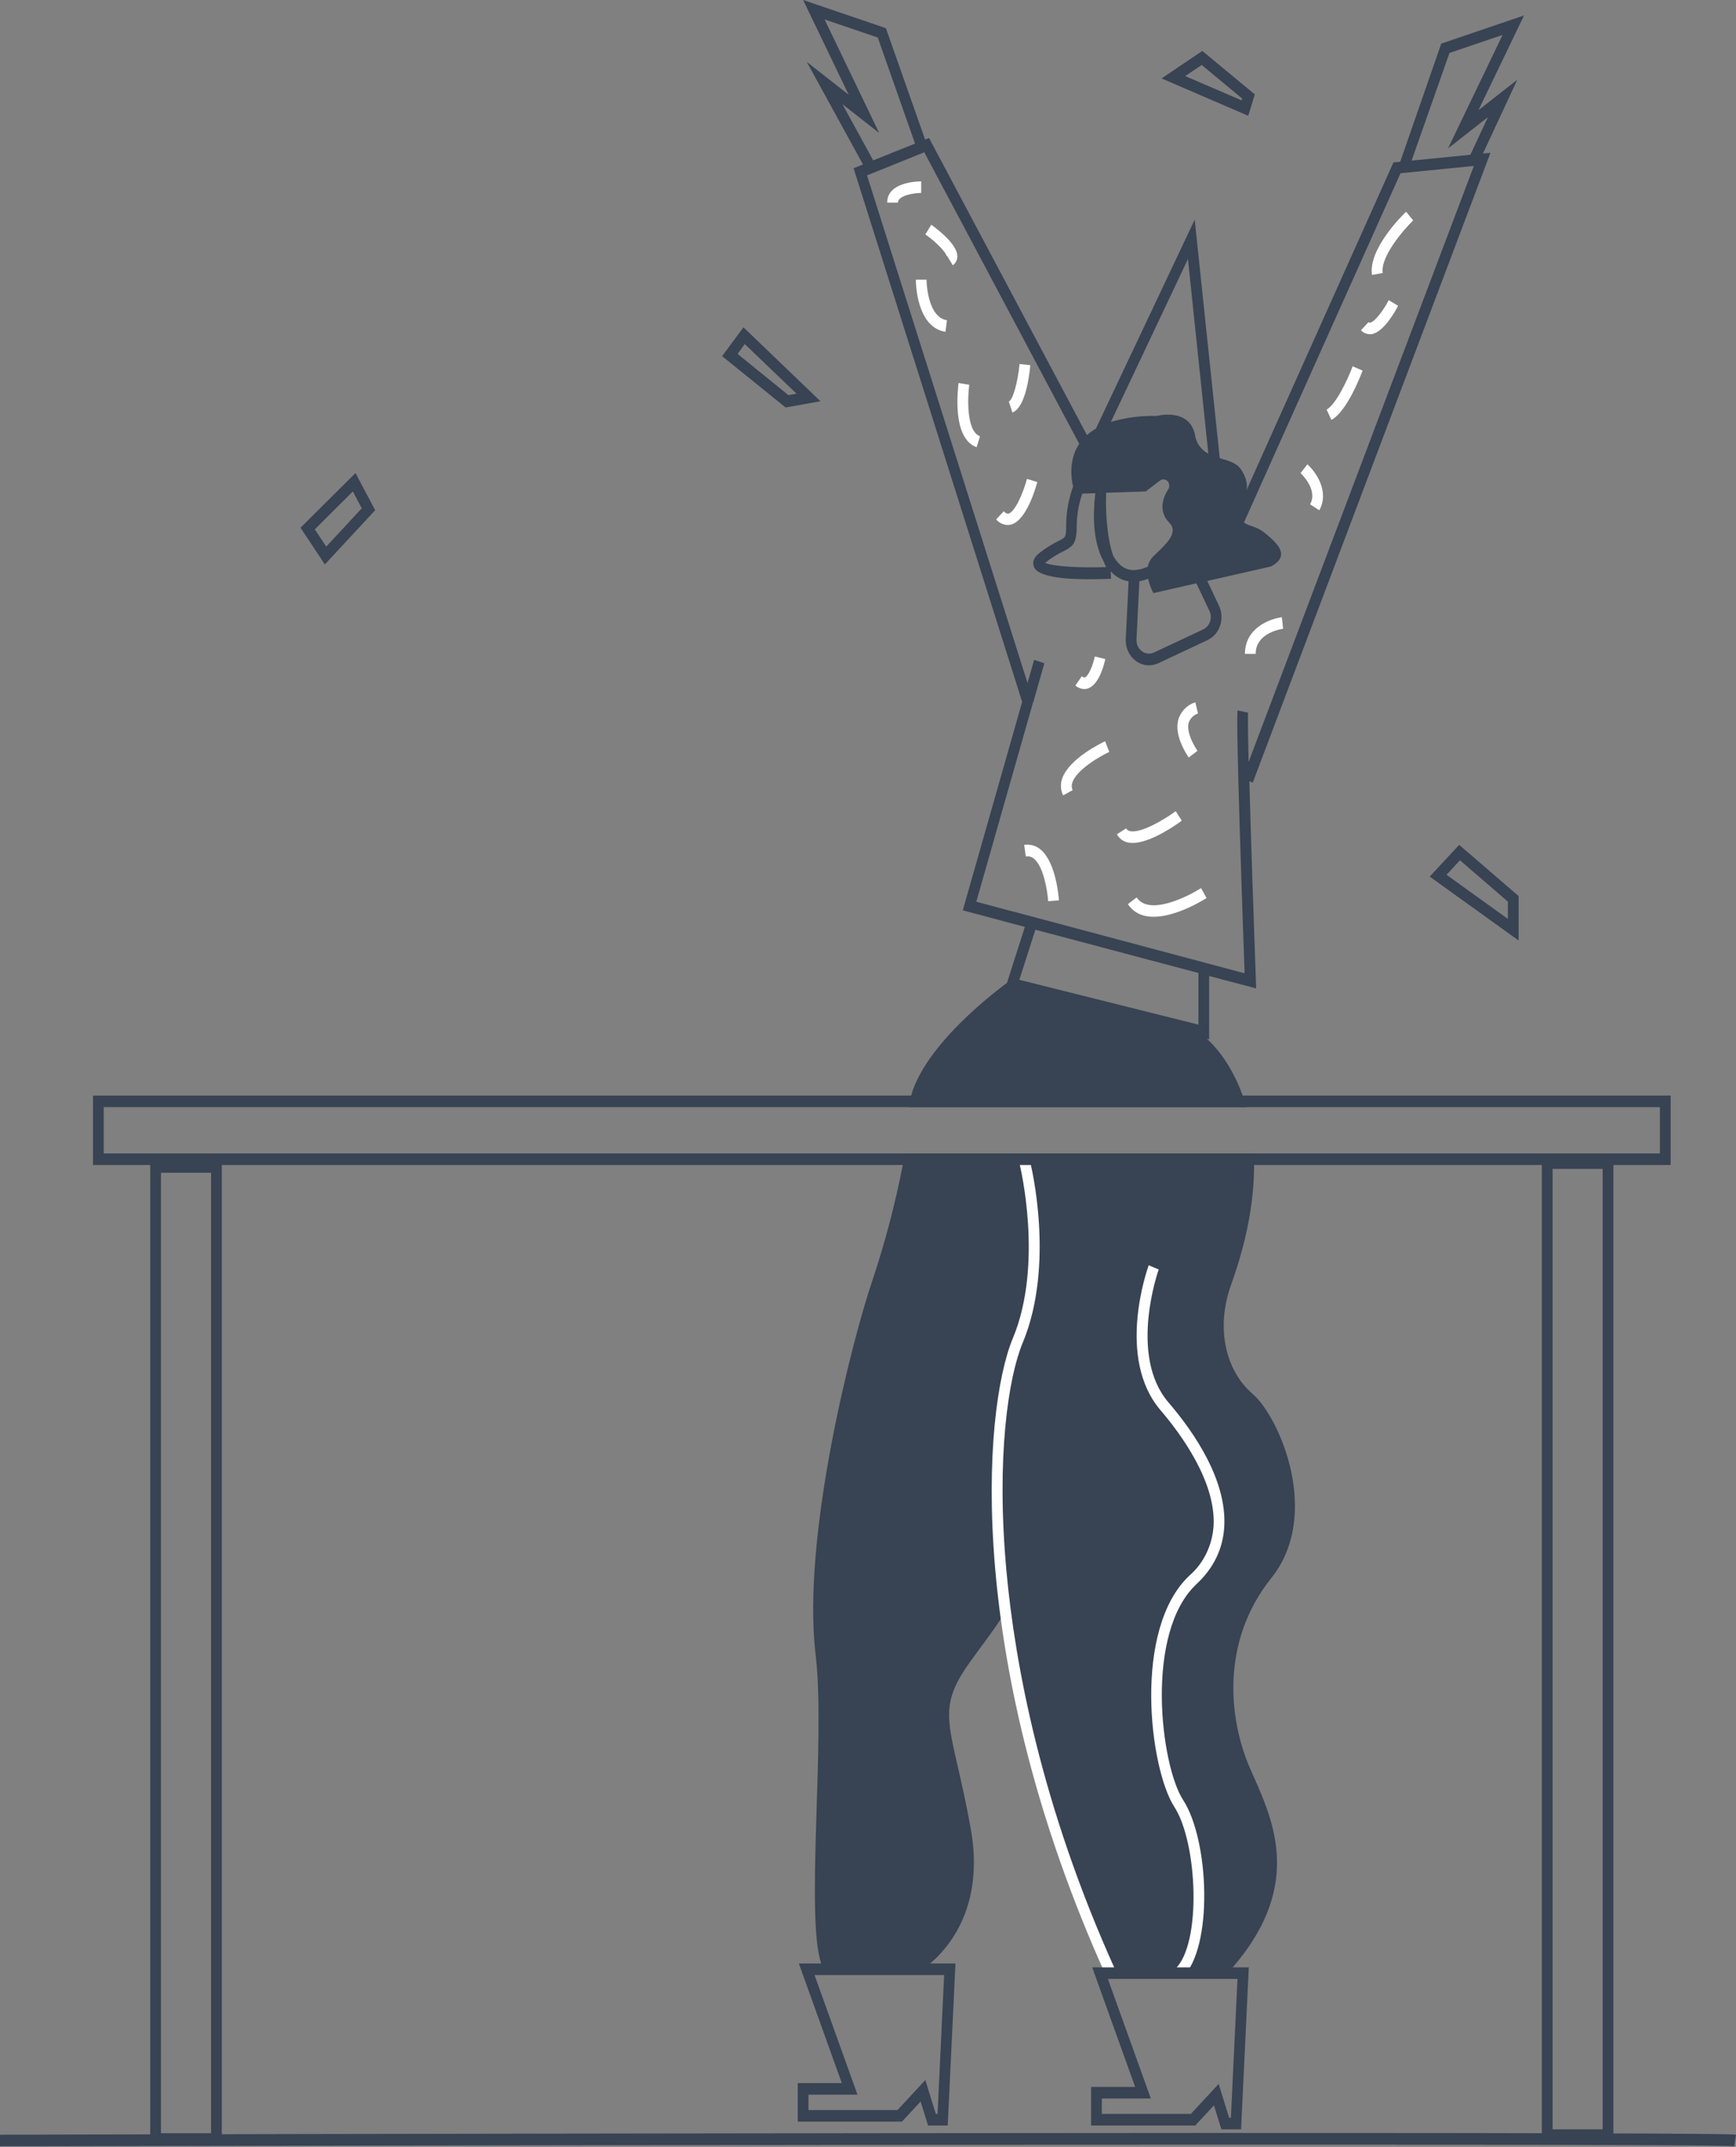 <svg xmlns="http://www.w3.org/2000/svg" width="267" height="330" viewBox="0 0 267 330" fill="none"><rect x="0" y="0" width="267" height="330" fill="#808080" stroke="none"/><path d="M139.786 170.178H191.698C191.61 169.875 191.522 169.585 191.429 169.288C191.335 168.992 191.231 168.695 191.126 168.399C189.2 163.015 186.301 160.264 185.586 159.642L185.42 159.505L158.394 152.621C158.112 152.252 157.803 151.907 157.47 151.59C157.338 151.465 157.206 151.353 157.079 151.246C156.752 150.976 156.4 150.743 156.028 150.552C155.957 150.505 155.885 150.475 155.814 150.434C155.742 150.392 142.609 159.594 140.133 168.399C140.072 168.606 140.017 168.82 139.973 169.027C139.897 169.343 139.842 169.664 139.808 169.988C139.797 170.053 139.792 170.112 139.786 170.178Z" fill="#384353"></path><path d="M125.448 254.371C123.247 235.99 131.241 205.42 134.113 197.018C136.076 191.161 137.659 185.164 138.851 179.071C138.906 178.769 138.961 178.478 139.01 178.182C139.06 177.885 139.115 177.589 139.164 177.292H192.843C192.843 177.583 192.876 177.885 192.881 178.182C192.887 178.478 192.881 178.775 192.881 179.071C192.881 184.093 191.968 190.182 189.354 197.451C186.923 204.216 188.535 210.721 192.656 214.254C196.777 217.788 203.324 232.83 195.528 242.56C187.731 252.29 188.964 264.225 192.227 271.743C195.418 279.042 200.925 289.258 189.597 302.397C189.255 302.788 188.903 303.185 188.535 303.582H170.889L170.79 303.304C170.713 303.102 170.603 302.794 170.46 302.397C169.057 298.555 164.54 286.281 161.453 279.273C159.027 273.759 155.544 262.15 154.477 247.95C154.29 248.252 154.097 248.542 153.927 248.845C152.342 251.252 150.625 253.44 149.112 255.568C143.61 263.276 146.427 265.132 149.299 281.064C151.456 293.011 145.932 299.391 143.043 301.816C142.526 302.261 141.973 302.658 141.393 303.001L126.537 302.408C126.455 302.231 126.378 302.029 126.3 301.816C123.863 294.558 126.977 267.148 125.448 254.371Z" fill="#384353"></path><path d="M181.839 303.956C186.614 299.45 186.026 282.932 181.971 276.682C178.504 271.346 176.006 250.974 184.034 243.479C186.686 241.007 188.122 238.001 188.298 234.586C188.661 227.571 183.825 220.356 179.698 215.547C173.53 208.343 178.163 195.264 178.213 195.133L176.672 194.481C176.463 195.074 171.61 208.711 178.488 216.757C181.684 220.492 186.999 227.761 186.653 234.485C186.472 237.489 185.131 240.274 182.955 242.163C174.152 250.393 176.815 271.874 180.617 277.738C184.182 283.222 184.854 298.78 180.749 302.64L181.839 303.956Z" fill="white"></path><path d="M170.097 303.677L171.583 302.895C160.028 277.399 156.094 255.527 154.812 241.682C153.162 223.966 155.115 211.61 157.288 206.416C162.301 194.404 158.592 179.184 158.433 178.549L156.837 179.012C156.876 179.16 160.551 194.267 155.781 205.693C151.082 216.934 148.402 255.687 170.097 303.677Z" fill="white"></path><path d="M174.587 320.777L167.984 302.397H192.067L190.878 327.299H187.852L186.708 323.611L183.836 326.706H167.814V320.777H174.587ZM169.464 324.928H183.154L187.434 320.315L189.041 325.521H189.316L190.328 304.176H170.394L176.997 322.556H169.464V324.928Z" fill="#384353"></path><path d="M129.47 320.184L122.867 301.804H146.95L145.761 326.706H142.735L141.591 323.018L138.719 326.113H122.697V320.184H129.47ZM124.347 324.334H138.036L142.317 319.721L143.924 324.927H144.199L145.211 303.582H125.277L131.88 321.963H124.347V324.334Z" fill="#384353"></path><path d="M182.818 116.436L184.171 115.416C182.961 113.554 182.521 112.019 182.856 110.987C183.123 110.351 183.633 109.87 184.254 109.671L183.847 107.945C182.706 108.288 181.773 109.172 181.31 110.347C180.749 111.977 181.255 114.029 182.818 116.436Z" fill="white"></path><path d="M177.431 140.917C181.052 140.917 185.316 138.196 185.569 138.036L184.722 136.506C182.603 137.87 176.705 140.793 174.818 137.941L173.475 138.972C174.416 140.407 175.869 140.917 177.431 140.917Z" fill="white"></path><path d="M163.5 122.252L164.975 121.458C164.803 121.088 164.787 120.656 164.931 120.272C165.613 118.262 169.266 116.199 170.614 115.576L169.965 113.94C169.415 114.201 164.463 116.572 163.363 119.661C163.069 120.508 163.119 121.448 163.5 122.252Z" fill="white"></path><path d="M174.196 129.569C177.085 129.569 181.255 126.521 181.761 126.142L180.826 124.683C178.966 126.065 175.407 128.122 173.789 127.749C173.543 127.712 173.327 127.557 173.2 127.328L171.781 128.241C172.143 128.888 172.743 129.34 173.431 129.486C173.683 129.542 173.939 129.57 174.196 129.569Z" fill="white"></path><path d="M161.211 138.522L162.862 138.391C162.823 137.798 162.416 132.652 160.111 130.636C159.39 129.998 158.453 129.718 157.53 129.865L157.762 131.644C158.232 131.559 158.713 131.702 159.076 132.035C160.562 133.322 161.123 137.152 161.211 138.522Z" fill="white"></path><path d="M166.763 105.912C166.992 105.913 167.22 105.869 167.434 105.781C169.129 105.105 169.866 101.927 169.993 101.299L168.386 100.908C168.138 102.093 167.473 103.872 166.862 104.115C166.812 104.115 166.68 104.186 166.383 103.949L165.393 105.372C165.781 105.711 166.263 105.9 166.763 105.912Z" fill="white"></path><path d="M133.266 26.254L134.686 25.353L129.563 16.009L135.219 20.438L126.823 2.988L134.999 5.769L140.909 22.56L142.449 21.932L136.254 4.334L123.522 0L130.532 14.568L124.083 9.51L133.266 26.254Z" fill="#384353"></path><path d="M157.211 107.886L131.285 25.863L142.884 21.208L171.297 74.63L169.861 75.513L142.152 23.402L133.349 26.96L158.037 104.987L159.049 101.429L160.623 101.951L158.944 107.851V107.928H158.895L150.158 138.605L191.423 149.603C191.11 140.894 190.042 110.714 190.35 109.191L191.968 109.552C191.902 110.027 191.94 112.914 192.039 117.118L226.686 25.507L215.401 26.628L190.846 81.371L189.36 80.6L214.317 24.962L229.234 23.485L192.672 120.302L192.155 120.076C192.392 128.804 192.81 141.261 193.156 150.742L193.2 151.928L185.971 150.018V159.76L154.609 151.916L157.624 142.471L148.078 139.927L157.211 107.886ZM156.777 150.605L184.32 157.495V149.556L159.247 142.904L156.777 150.605Z" fill="#384353"></path><path d="M227.148 25.608L233.36 12.261L227.39 16.939L234.4 2.372L221.668 6.706L215.132 25.507L217.019 24.932L222.928 8.141L231.104 5.366L222.708 22.815L228.843 18.007L225.674 24.813L227.148 25.608Z" fill="#384353"></path><path d="M211.016 42.257L212.667 41.96C212.276 39.441 215.918 35.272 217.354 33.873L216.254 32.551C215.632 33.132 210.411 38.332 211.016 42.257Z" fill="white"></path><path d="M204.771 64.544C207.181 63.246 209.333 57.602 209.569 56.967L208.04 56.303C207.231 58.479 205.432 62.203 204.034 62.955L204.771 64.544Z" fill="white"></path><path d="M146.537 40.775C146.976 40.478 147.243 39.958 147.241 39.399C147.241 37.62 144.441 35.415 143.236 34.549L142.322 36.031C144.017 37.217 145.574 38.853 145.591 39.399C145.594 39.355 145.609 39.314 145.635 39.28L146.537 40.775Z" fill="white"></path><path d="M145.415 51.002L145.646 49.224C142.554 48.749 142.504 43.051 142.504 42.992H140.854C140.854 43.294 140.903 50.297 145.415 51.002Z" fill="white"></path><path d="M155.709 63.406C157.712 62.688 158.334 57.655 158.46 56.131L156.81 55.953C156.545 58.758 155.764 61.503 155.159 61.722L155.709 63.406Z" fill="white"></path><path d="M150.207 68.742L150.724 67.058C148.578 66.282 148.826 60.952 149.074 59.143L147.423 58.87C147.34 59.736 146.356 67.361 150.207 68.742Z" fill="white"></path><path d="M154.988 80.695C155.174 80.697 155.359 80.671 155.538 80.618C157.866 79.972 159.28 75.051 159.538 74.096L157.954 73.61C157.431 75.579 156.166 78.632 155.126 78.946C155.032 78.946 154.796 79.035 154.377 78.585L153.211 79.842C153.672 80.374 154.313 80.681 154.988 80.695Z" fill="white"></path><path d="M136.452 31.14H138.102C138.102 30.09 140.43 29.657 141.679 29.657V27.878C141.145 27.878 136.452 27.968 136.452 31.14Z" fill="white"></path><path d="M202.912 78.436C204.502 75.578 202.411 72.56 201.08 71.369L200.023 72.732L200.573 72.05L200.023 72.732C200.051 72.732 202.774 75.252 201.492 77.523L202.912 78.436Z" fill="white"></path><path d="M191.473 100.511H193.123C193.123 97.214 197.173 96.674 197.344 96.651L197.156 94.872C195.192 95.121 191.473 96.597 191.473 100.511Z" fill="white"></path><path d="M210.664 51.364C210.758 51.37 210.851 51.37 210.945 51.364C212.843 51.073 214.681 47.682 215.027 47.006L213.586 46.14C212.771 47.717 211.44 49.49 210.714 49.603C210.627 49.617 210.54 49.578 210.488 49.502L209.322 50.759C209.675 51.148 210.159 51.366 210.664 51.364Z" fill="white"></path><path d="M-3.05176e-05 329.902C2.624 329.902 262.532 329.309 266.719 329.902L267 328.123C263.858 327.531 10.773 328.082 -3.05176e-05 328.123V329.902Z" fill="#384353"></path><path d="M256.948 168.398V179.071H248.144V329.077H237.14V179.071H34.113V329.67H23.109V179.071H14.305V168.398H256.948ZM238.791 327.299H246.494V179.664H238.791V327.299ZM24.759 327.892H32.462V180.257H24.759V327.892ZM15.956 177.292H255.297V170.177H15.956V177.292Z" fill="#384353"></path><path d="M159.907 84.964C160.838 84.241 161.833 83.619 162.878 83.109C163.979 82.563 163.979 82.563 163.979 80.352C164.044 78.447 164.403 76.568 165.041 74.79C164.579 72.756 164.215 68.404 168.546 65.896L183.748 33.761L187.599 70.426C188.903 70.823 190.191 71.132 190.862 72.151C192.381 74.446 191.687 75.644 191.038 78.407C190.389 81.17 192.546 80.316 194.405 81.822C196.265 83.328 198.681 85.379 195.462 87.075L185.685 89.299L187.478 93.099C187.926 94.046 187.992 95.151 187.66 96.152C187.328 97.153 186.627 97.962 185.723 98.388L178.147 101.945C177.693 102.157 177.205 102.268 176.711 102.271C175.729 102.268 174.792 101.831 174.118 101.062C173.444 100.293 173.093 99.26 173.145 98.204L173.58 89.352C172.667 89.208 171.813 88.777 171.126 88.113C171.027 88.018 170.928 87.917 170.835 87.81L170.873 88.966C169.677 89.014 168.577 89.038 167.572 89.038C162.29 89.038 159.407 88.374 158.989 87.051C158.812 86.541 158.845 85.777 159.907 84.964ZM182.708 39.814L170.862 64.847C173.157 64.18 175.529 63.872 177.905 63.934C177.905 63.934 182.89 62.612 183.786 66.797C183.786 66.797 183.786 66.845 183.786 66.875C183.998 68.131 184.767 69.196 185.844 69.727L182.708 39.814ZM175.616 100.095C176.164 100.511 176.873 100.587 177.487 100.297L185.063 96.74C185.551 96.511 185.93 96.075 186.11 95.535C186.289 94.994 186.253 94.398 186.009 93.888L184.001 89.66L177.399 91.16C177.027 90.478 176.754 89.738 176.59 88.966C176.149 89.131 175.696 89.254 175.236 89.334L174.796 98.281C174.759 98.998 175.069 99.685 175.616 100.095ZM174.647 87.615C175.302 87.551 175.943 87.375 176.546 87.093C176.663 86.469 176.968 85.903 177.415 85.486C179.539 83.458 181.305 81.834 179.814 80.316C178.323 78.798 178.625 76.83 179.671 75.229C179.681 75.214 179.69 75.198 179.698 75.181C179.931 74.79 179.875 74.277 179.564 73.955C179.254 73.633 178.775 73.593 178.422 73.859L176.221 75.537L170.119 75.739C170.119 75.804 170.119 75.875 170.119 75.946C170.122 75.974 170.122 76.002 170.119 76.029V76.171C170.116 76.201 170.116 76.231 170.119 76.26C170.048 77.505 170.119 82.415 171.22 85.439C171.487 85.93 171.823 86.373 172.216 86.755C172.877 87.399 173.76 87.712 174.647 87.615ZM170.141 87.194C169.988 86.899 169.852 86.594 169.734 86.281C168.045 83.233 168.083 78.97 168.458 75.875V75.81L166.455 75.875C165.959 77.311 165.675 78.821 165.613 80.352C165.613 83.405 165.255 83.873 163.577 84.721C162.623 85.185 161.714 85.751 160.865 86.411L160.733 86.518C161.949 87.081 166.235 87.312 170.141 87.17V87.194Z" fill="#384353"></path><path d="M114.344 50.309L126.185 61.675L120.831 62.635L111.065 54.744L114.344 50.309ZM121.261 60.738L122.51 60.513L114.543 52.882L113.442 54.4L121.261 60.738Z" fill="#384353"></path><path d="M184.92 7.826L192.991 14.514L191.979 17.799L178.653 12.054L184.92 7.826ZM191.055 15.155L184.821 9.984L182.284 11.698L190.967 15.427L191.055 15.155Z" fill="#384353"></path><path d="M54.674 72.715L57.7 78.425L49.964 86.761L46.223 81.116L54.674 72.715ZM50.173 84.022L55.642 78.128L54.267 75.537L48.418 81.365L50.173 84.022Z" fill="#384353"></path><path d="M224.425 129.86L233.564 137.734V144.564L219.891 134.739L224.425 129.86ZM231.913 138.587L224.546 132.231L222.477 134.461L231.913 141.244V138.587Z" fill="#384353"></path></svg>